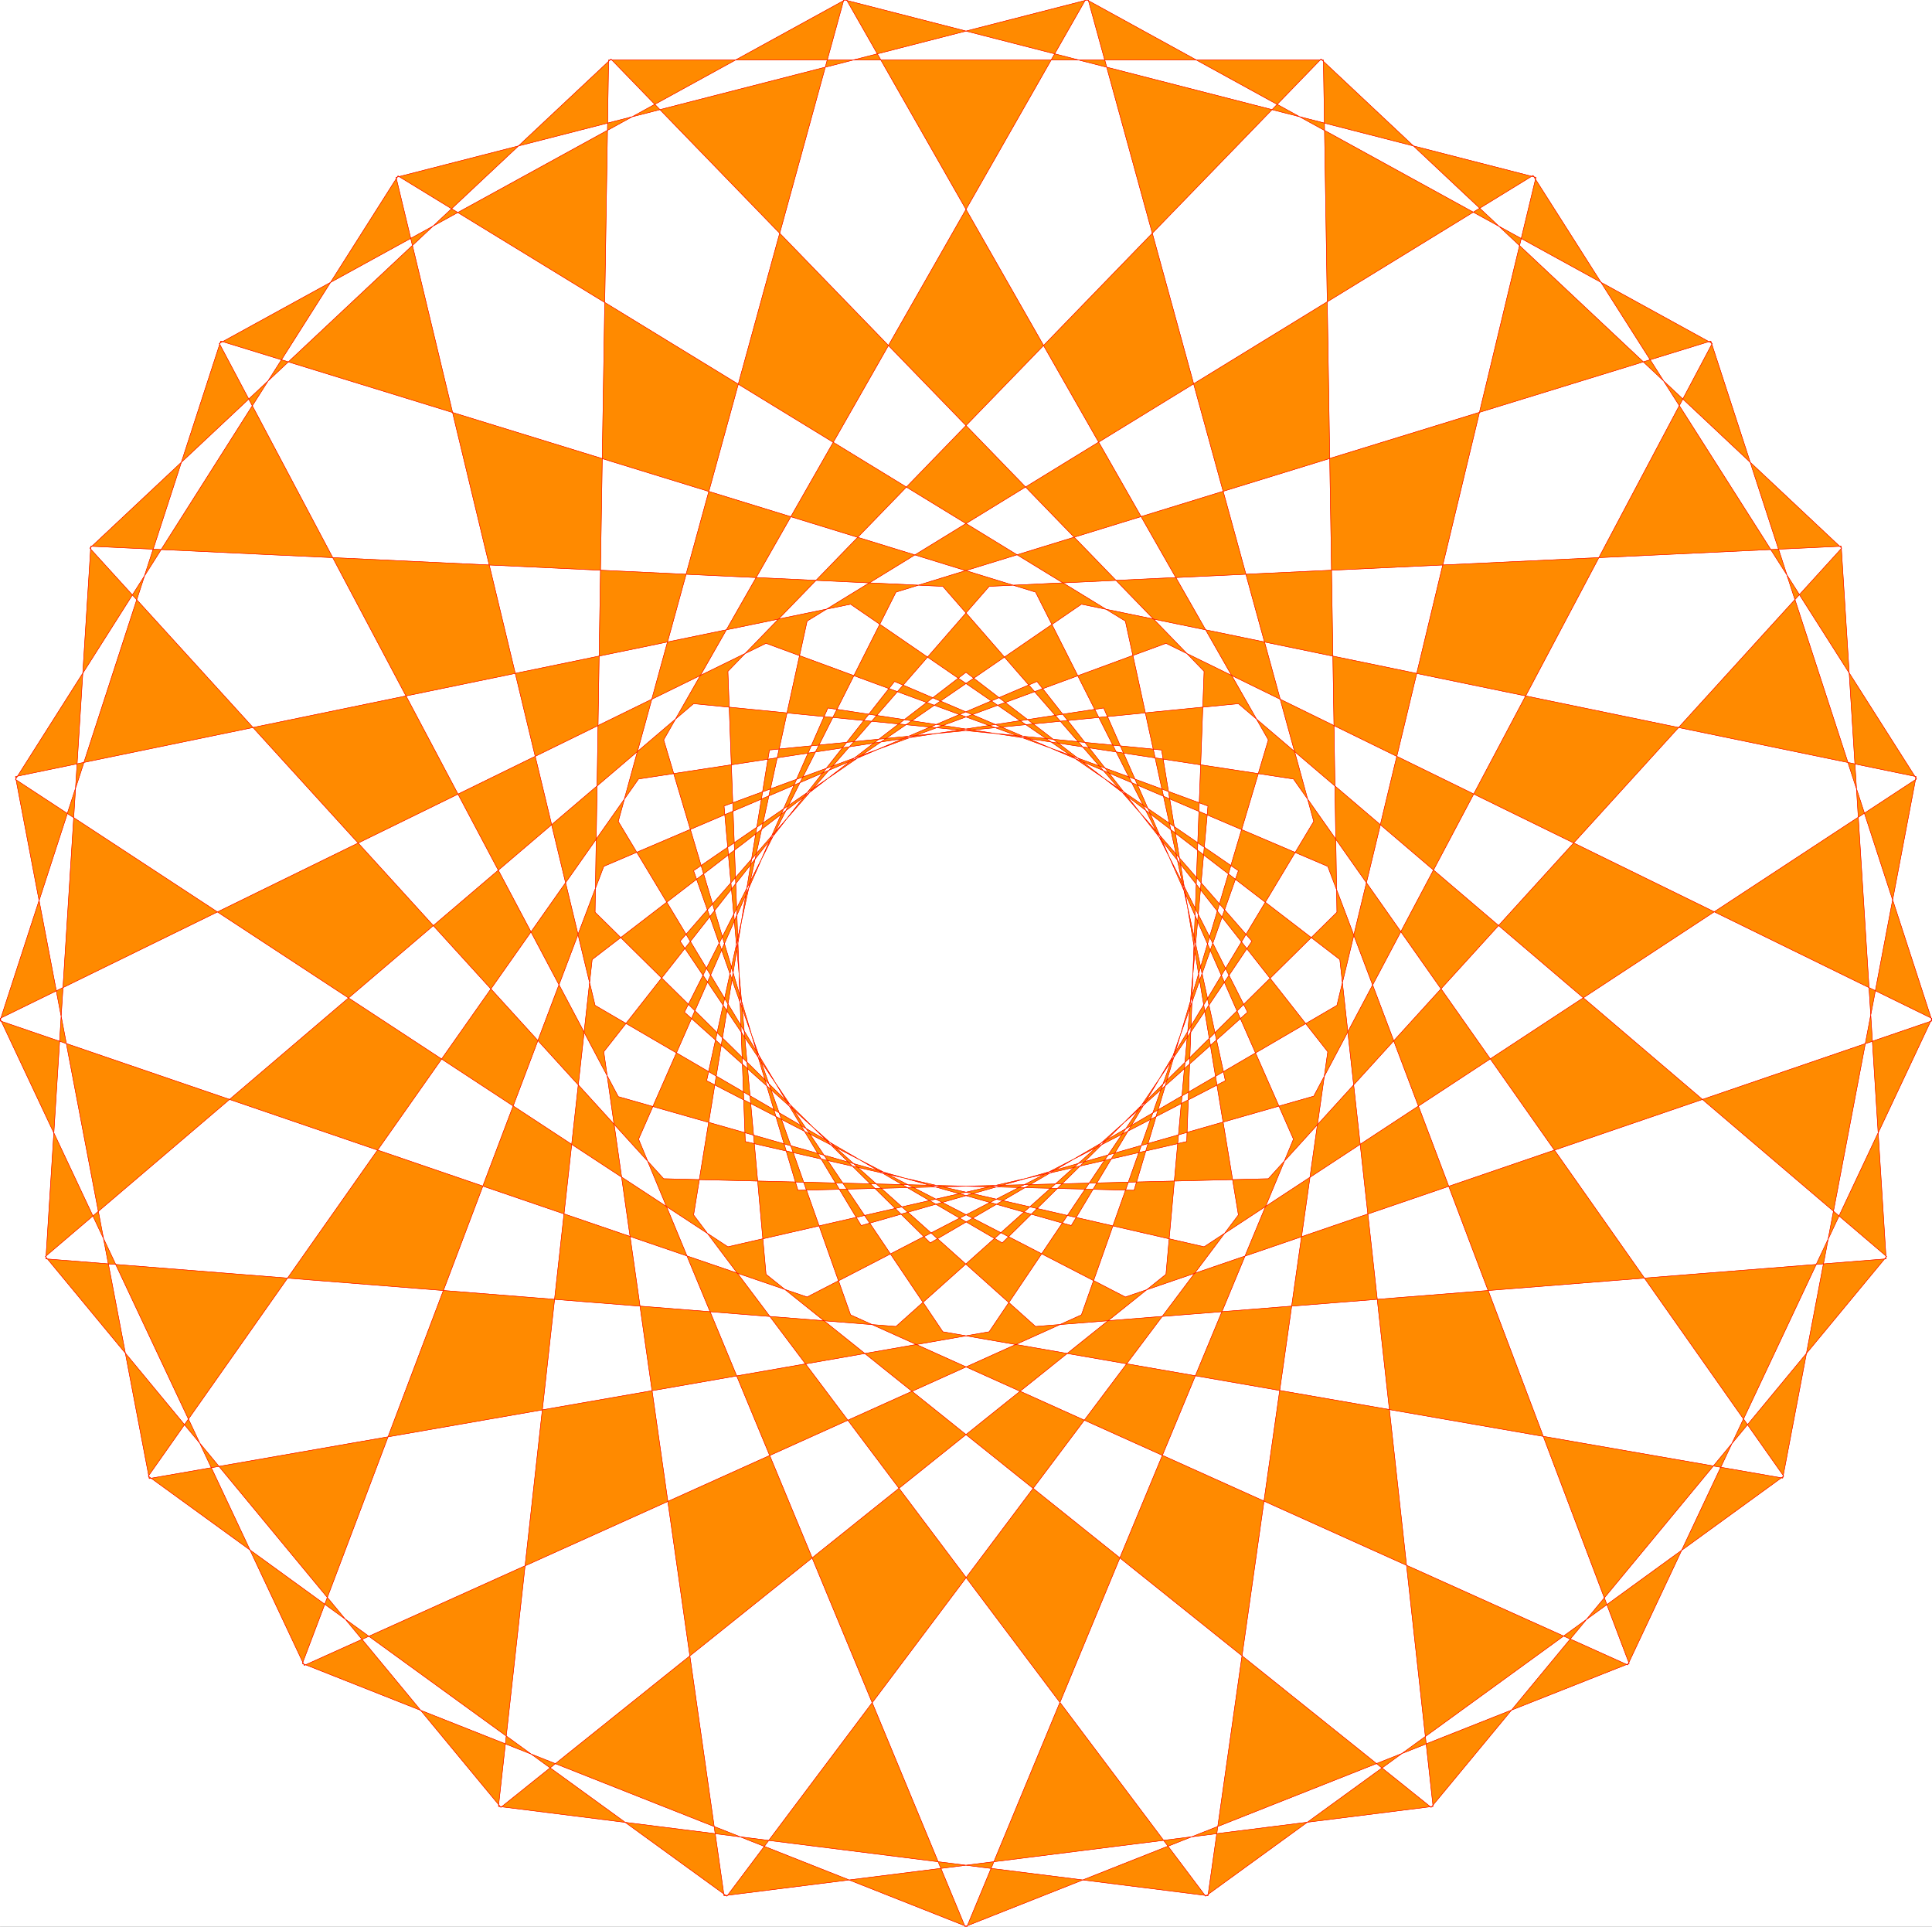 <svg width="3993.599" height="3982.05" viewBox="0 0 2995.199 2986.538" xmlns="http://www.w3.org/2000/svg"><rect x="0" y="0" width="2995.199" height="2986.538" fill="#333333" stroke="none"/><defs><clipPath id="a"><path d="M0 0h2995.2v2987H0Zm0 0"/></clipPath><clipPath id="b"><path d="M0 0h2995.2v2986.2H0Zm0 0"/></clipPath><clipPath id="c"><path d="M0 0h2995.2v2987H0Zm0 0"/></clipPath></defs><g clip-path="url(#a)"><path style="fill:#fff;fill-opacity:1;fill-rule:nonzero;stroke:none" d="M0 2986.2h2995.2V-1.2H0Zm0 0"/></g><g clip-path="url(#b)"><path style="fill:#fff;fill-opacity:1;fill-rule:evenodd;stroke:#fff;stroke-width:.14;stroke-linecap:square;stroke-linejoin:bevel;stroke-miterlimit:10;stroke-opacity:1" d="M0 .5h576V575H0Zm0 0" transform="matrix(5.2 0 0 -5.2 0 2988.8)"/><path style="fill:#ff8a00;fill-opacity:1;fill-rule:evenodd;stroke:#ff8a00;stroke-width:.14;stroke-linecap:square;stroke-linejoin:bevel;stroke-miterlimit:10;stroke-opacity:1" d="m427.25 36.33-27.79 252.43L288 374.39l-111.46-85.63-27.93-252.43L360.14 9.71l35.72 251.56-86.69 110.38L180 316.53 90.14 78.93 288.29.5l97.34 234.72-56.59 128.52-138.67-21.16L44.21 134.77 216.72 9.57l152.5 203.06-22.9 138.59-139.54 13.81L13.54 200.25l135.79-164.2 198.29 158.88 12.52 139.59-131.76 48.5L0 271.2 90.72 78.36l231.7 104.48 46.8 132.4-115.64 79.44L4.61 343.3 44.5 134.05l250.41 43.75 78.34 116.43L281.09 400 27.07 411.95 13.68 199.53l253.44-20.15 104.83 93.69-63.21 125.21-242.93 74.83L0 270.48l240.62-82.32 124.71 64.48-29.81 137-216.86 132.69L4.61 342.44l212.4-139.31 136.8 31.37 5.18 140.17-176.83 182.48L26.78 411.37l171.08-187.95 140.25-3.45 40.03 134.27L252.29 575 65.38 472.39l118.94-224.5 135.07-38.43 72.29 120.46-67.25 244.94-206.35-52.96 59.33-246.81 121.39-70.81 99.79 98.58-4.03 254.01H181.44l-4.03-254.01 99.93-98.58 121.25 70.81 59.33 246.81-206.35 52.96-67.25-244.94 72.43-120.46 134.93 38.57 118.8 224.36L323.71 575 197.86 354.24l40.03-134.27 140.25 3.45 170.93 187.95-155.23 145.78-176.83-182.48 5.18-140.17 136.8-31.37 212.4 139.45-114.33 179.89-216.44-132.83-29.95-137 124.85-64.48L576 270.48l-65.95 202.63-242.93-74.83-63.07-125.21 104.69-93.69 253.58 20.15-13.39 212.42L294.91 400l-92.16-105.77 78.34-116.43 250.41-43.6 39.75 209.1-248.83 51.38-115.64-79.44 46.8-132.4L485.28 78.5 576 271.2 347.62 383.02l-131.76-48.5 12.52-139.59L426.67 36.05l135.79 164.2-193.24 164.78-139.83-13.81-22.61-138.59L359.42 9.57l172.37 125.2-146.16 207.81-138.81 21.16-56.45-128.52L287.71.5l198 78.43-89.85 237.6-129.17 55.12L180 261.27 215.86 9.71Zm0 0" transform="matrix(5.2 0 0 -5.2 0 2988.8)"/></g><g clip-path="url(#c)"><path style="fill:none;stroke:red;stroke-width:.14;stroke-linecap:square;stroke-linejoin:bevel;stroke-miterlimit:10;stroke-opacity:1" d="m427.25 36.33-27.79 252.43L288 374.39l-111.46-85.63-27.93-252.43L360.14 9.71l35.72 251.56-86.69 110.38L180 316.53 90.14 78.93 288.29.5l97.34 234.72-56.59 128.52-138.67-21.16L44.21 134.77 216.72 9.57l152.5 203.06-22.9 138.59-139.54 13.81L13.54 200.25l135.79-164.2 198.29 158.88 12.52 139.59-131.76 48.5L0 271.2 90.72 78.36l231.7 104.48 46.8 132.4-115.64 79.44L4.61 343.3 44.5 134.05l250.41 43.75 78.34 116.43L281.09 400 27.07 411.95 13.68 199.53l253.44-20.15 104.83 93.69-63.21 125.21-242.93 74.83L0 270.48l240.62-82.32 124.71 64.48-29.81 137-216.86 132.69L4.61 342.44l212.4-139.31 136.8 31.37 5.18 140.17-176.83 182.48L26.78 411.37l171.08-187.95 140.25-3.45 40.03 134.27L252.29 575 65.38 472.39l118.94-224.5 135.07-38.43 72.29 120.46-67.25 244.94-206.35-52.96 59.33-246.81 121.39-70.81 99.79 98.58-4.03 254.01H181.44l-4.03-254.01 99.93-98.58 121.25 70.81 59.33 246.81-206.35 52.96-67.25-244.94 72.43-120.46 134.93 38.57 118.8 224.36L323.71 575 197.86 354.24l40.03-134.27 140.25 3.45 170.93 187.95-155.23 145.78-176.83-182.48 5.18-140.17 136.8-31.37 212.4 139.45-114.33 179.89-216.44-132.83-29.95-137 124.85-64.48L576 270.48l-65.95 202.63-242.93-74.83-63.07-125.21 104.69-93.69 253.58 20.15-13.39 212.42L294.91 400l-92.16-105.77 78.34-116.43 250.41-43.6 39.75 209.1-248.83 51.38-115.64-79.44 46.8-132.4L485.28 78.5 576 271.2 347.62 383.02l-131.76-48.5 12.52-139.59L426.67 36.05l135.79 164.2-193.24 164.78-139.83-13.81-22.61-138.59L359.42 9.57l172.37 125.2-146.16 207.81-138.81 21.16-56.45-128.52L287.71.5l198 78.43-89.85 237.6-129.17 55.12L180 261.27 215.86 9.71Zm0 0" transform="matrix(5.2 0 0 -5.2 0 2988.8)"/></g></svg>
